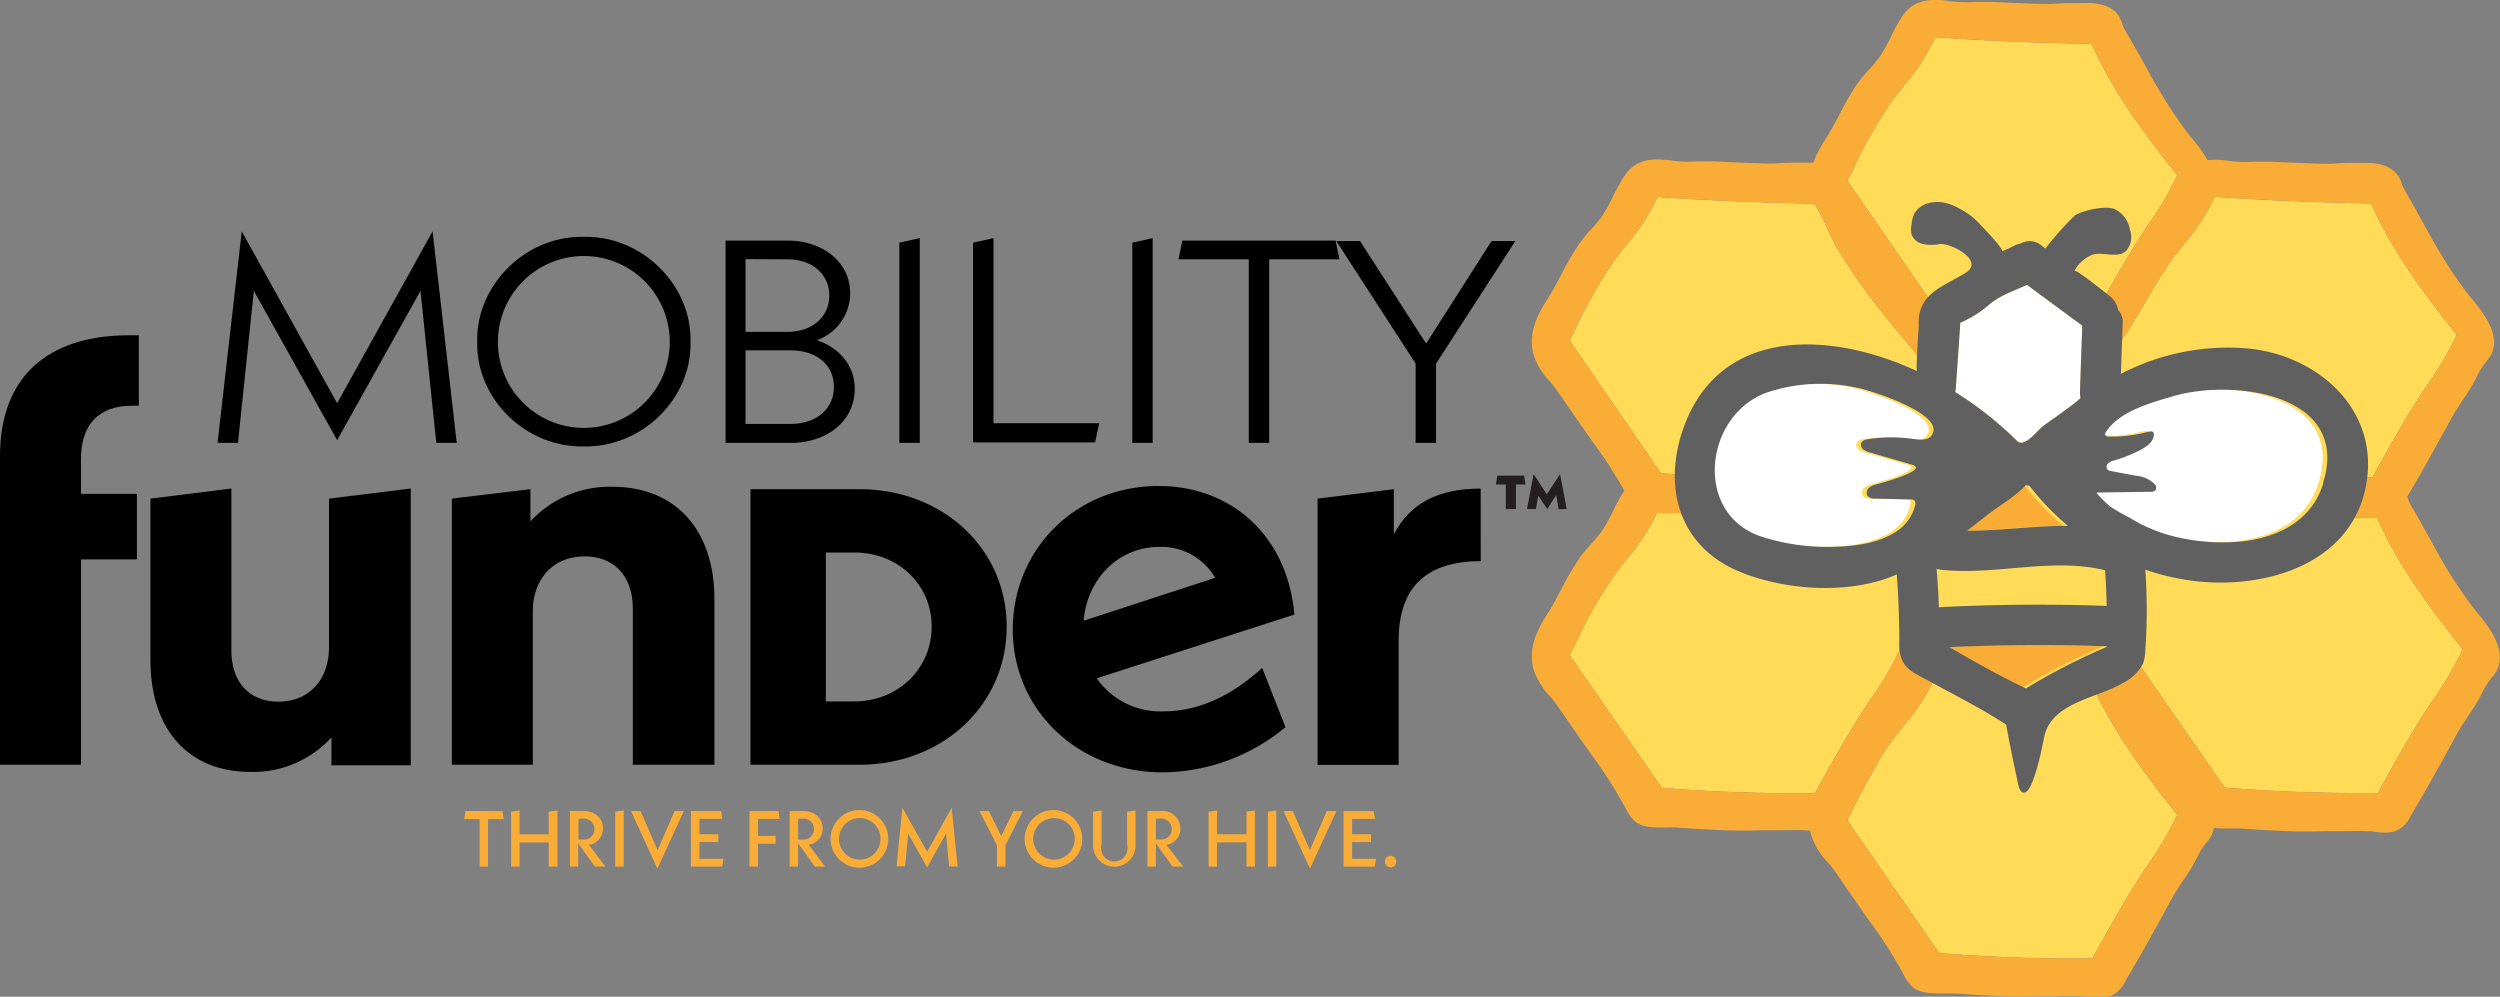 <svg xmlns="http://www.w3.org/2000/svg" viewBox="0 0 378.19 150.78"><rect x="0" y="0" width="378.19" height="150.78" fill="#808080" stroke="none"/><defs><style>.cls-1{fill:#ffdb57;}.cls-2{fill:#faad36;}.cls-3{fill:#fff;}.cls-4{fill:#606060;}.cls-5{fill:#231f20;}</style></defs><title>Asset 1</title><g id="Layer_2" data-name="Layer 2"><g id="Layer_1-2" data-name="Layer 1"><path class="cls-1" d="M322.62,99.1l1.59-3.17v-.11l-.08-.49c-.06-.44-.11-.87-.16-1.31l0-.38c0-.3-.06-.6-.08-.91l0-.58c0-.23,0-.46,0-.69s0-.45,0-.67,0-.67,0-1l.1-5.52L321.08,89c-.77,1.33-1.58,2.76-2.49,4.4l-.61,1.1,1,.75a2.83,2.83,0,0,1,.25.24,2.06,2.06,0,0,1,.29.3c.05.06.09.13.14.2l.21.34c0,.08.07.17.11.25a2.32,2.32,0,0,1,.13.37,2.63,2.63,0,0,1,.08.3,4.34,4.34,0,0,1,.09.52l.08.88-.27.83a3.26,3.26,0,0,1-1,1.52l-.15.13-.17.11a3.24,3.24,0,0,1-1.15.44l-1.81.32.75,1.68c3.17,7.12,7.85,13.34,12.8,19.58a48.21,48.21,0,0,1-4.28,7.32c-.72,1.07-1.45,2.17-2.13,3.27-2.18,3.53-4.28,7.18-6.4,11.14-7.71.08-15.51-.19-23.19-.8l-13.91-20.09.94-1.88c.64-1.28,1.29-2.58,2-3.86.59-1.06,1.19-2.12,1.77-3.18s1.41-2.26,2.18-3.3c.57-.77,1.18-1.54,1.77-2.27a30.79,30.79,0,0,0,4.67-7.21l1.67.11-1.19-2.28a3.09,3.09,0,0,1-.31-.85c0-.1,0-.2-.05-.3a.59.59,0,0,1,0-.13s0-.07,0-.1,0-.31,0-.48v-.06a3.66,3.66,0,0,1,.78-2l.67-.83-6.92-10v5.75q0,1,0,2l0,3.55a4.16,4.16,0,0,1-.06.67l-.11.64.14.17a47.93,47.93,0,0,1-4.29,7.32c-.71,1.06-1.45,2.16-2.13,3.27-2.18,3.53-4.27,7.18-6.4,11.13-7.71.09-15.5-.18-23.18-.8L237.44,99.1l.94-1.87a69.59,69.59,0,0,1,5.92-10.35c.57-.77,1.18-1.53,1.76-2.27a30.87,30.87,0,0,0,4.6-7c.58,0,1.18,0,1.76,0s.94,0,1.23,0l1.3.08,2.6.17L257,75.91a3.06,3.06,0,0,1-.1-.51c0-.07,0-.14,0-.2s0-.2,0-.29l0-.28,0-.22c0-.09,0-.19.07-.29s.05-.19.08-.28l.66-1.81-1.92-.12c-1.62-.1-3.11-.21-4.52-.32L237.44,51.5l.94-1.87a69.59,69.59,0,0,1,5.92-10.35c.57-.77,1.18-1.53,1.76-2.27a30.22,30.22,0,0,0,4.67-7.2c8,.53,15.91.86,23.68,1,.35,0,2.93,5.76,3.32,6.41,1.37,2.32,2.89,4.55,4.47,6.73,2.86,4,6,7.44,9,11.24A3.09,3.09,0,0,0,292.39,53c.18-1.53-.48-3.12.55-4.5l.58-.82L279.46,27.34c.31-.62.63-1.24.94-1.87a69.09,69.09,0,0,1,5.92-10.35c.57-.77,1.18-1.53,1.77-2.27a30.39,30.39,0,0,0,4.67-7.21c7.95.54,15.91.87,23.67,1,3.17,7.2,7.91,13.53,12.94,19.87a47.93,47.93,0,0,1-4.29,7.32c-.71,1.06-1.44,2.16-2.12,3.27-1.39,2.24-2.73,4.52-4,6.81-.89,1.58-2.35,3.17-2.26,5l.27,5.92c0,.36.13.83.49.84,4.72-4.67,6.93-10.43,10.62-15.7l.51-.72c.57-.77,1.18-1.53,1.77-2.27a30.53,30.53,0,0,0,4.67-7.2c7.95.53,15.91.86,23.68,1,3.16,7.21,7.9,13.53,12.93,19.87A47.87,47.87,0,0,1,367.34,58c-.71,1.06-1.45,2.16-2.13,3.27-2.15,3.47-4.21,7.07-6.3,10.95l-1.21,0h-.88c-.82,0-1.63,0-2.42.06q-.78,0-1.56.06h-1.25v0l-.1.75-.06.51a.5.5,0,0,1,0,.12c0,.15-.05.3-.08.45l-.06.2a2.91,2.91,0,0,1-.12.39c0,.06,0,.12-.07.17s-.11.27-.17.4l-.09.16c-.08.15-.16.3-.25.45l-1.37,2.13,2.53.08c2.92.1,5.5.17,7.87.21,3.16,7.21,7.9,13.53,12.93,19.87a47.87,47.87,0,0,1-4.28,7.32c-.71,1.06-1.45,2.16-2.13,3.27-2.18,3.53-4.28,7.18-6.4,11.13-7.71.09-15.5-.18-23.19-.8Z"/><path class="cls-2" d="M374.67,92.57c-.27-.32-.51-.62-.71-.88A73.73,73.73,0,0,1,368.4,83c-.55-1-1.09-2-1.62-2.92-.32-.57-.63-1.14-.94-1.71-.19-.34-.39-.67-.59-1s-.53-.91-.76-1.36a3.7,3.7,0,0,1-.22-.55l-.12-.32v0c.74-1.23,1.48-2.5,2.26-3.89,1.49-2.61,2.94-5.27,4.35-7.84.55-1,1.19-2,1.87-3,.36-.54.72-1.08,1.06-1.62s.65-1.14.93-1.68A10.73,10.73,0,0,1,376,54.82l.07-.09a6.17,6.17,0,0,0,.57-.74c2-3.11-1.08-6.81-2.89-9-.27-.32-.51-.62-.71-.88a73.73,73.73,0,0,1-5.56-8.74l-1.61-2.89c-.31-.58-.63-1.16-.95-1.74-.19-.34-.39-.67-.59-1s-.53-.91-.76-1.36a3.7,3.7,0,0,1-.22-.55,4.17,4.17,0,0,0-1.12-1.87c-1.6-1.41-3.73-1.36-5.45-1.31h-.88c-.83,0-1.62,0-2.39.07s-1.47.06-2.14.06c-2.54-.08-5.15-.19-7.76-.32-.9,0-1.79,0-2.65,0a20.43,20.43,0,0,1-3.43-.08,13.76,13.76,0,0,0-3.57-.15,23.81,23.81,0,0,0-2.47-3.42c-.26-.32-.51-.62-.7-.88a74.66,74.66,0,0,1-5.57-8.74c-.54-1-1.07-1.94-1.6-2.91l-1-1.72c-.18-.34-.38-.67-.58-1s-.54-.9-.76-1.35a3.7,3.7,0,0,1-.22-.55A4.21,4.21,0,0,0,320,1.78C318.39.37,316.25.42,314.54.47h-.89c-.81,0-1.61,0-2.39.06s-1.46.07-2.13.07C306.58.53,304,.42,301.37.29c-.9,0-1.79,0-2.65,0a20.41,20.41,0,0,1-3.43-.08c-2.14-.29-5.37-.74-7.34,2a24.5,24.5,0,0,0-1.9,3.35,22.76,22.76,0,0,1-1.73,3.08,19.27,19.27,0,0,1-1.53,1.83,20.92,20.92,0,0,0-1.86,2.26,43.81,43.81,0,0,0-2.69,4.64c-.7,1.31-1.35,2.55-2.12,3.74a17.62,17.62,0,0,0-1.81,3.5c-.62,0-1.23,0-1.79,0h-.89c-.81,0-1.61,0-2.39.07s-1.46.06-2.13.06c-2.54-.08-5.16-.19-7.76-.32-.91,0-1.8,0-2.66,0a20.43,20.43,0,0,1-3.43-.08c-2.13-.29-5.36-.74-7.34,2A25.53,25.53,0,0,0,244,29.74a23.9,23.9,0,0,1-1.73,3.08,20.9,20.9,0,0,1-1.53,1.83,20.92,20.92,0,0,0-1.86,2.26,45.72,45.72,0,0,0-2.7,4.64c-.69,1.32-1.35,2.55-2.11,3.75-1.64,2.54-3,5.35-2,8.6a10.82,10.82,0,0,0,2.37,3.8,15.94,15.94,0,0,1,1.14,1.44l3.82,5.51c.5.72,1,1.44,1.53,2.17a73.24,73.24,0,0,1,4.8,7.41A26.92,26.92,0,0,0,244,77.34a23.9,23.9,0,0,1-1.73,3.08,21.05,21.05,0,0,1-1.54,1.83,22.1,22.1,0,0,0-1.85,2.26,45.72,45.72,0,0,0-2.7,4.64c-.69,1.32-1.35,2.56-2.11,3.75-1.64,2.54-3,5.35-2,8.6a10.82,10.82,0,0,0,2.37,3.8,15.94,15.94,0,0,1,1.14,1.44l3.82,5.51,1.52,2.16a67.16,67.16,0,0,1,5,7.86,6,6,0,0,0,1.54,2.08c1.16.89,3.13.86,4.88.83.48,0,.94,0,1.23,0,2.44.18,4.92.32,7.36.42s4.63,0,6.88,0l1,0c1.29,0,2.67-.06,4.05,0a9,9,0,0,1,1,.08,6.45,6.45,0,0,0,.22.92,10.86,10.86,0,0,0,2.37,3.79,18.11,18.11,0,0,1,1.15,1.44l3.81,5.51c.5.73,1,1.45,1.53,2.17a67,67,0,0,1,5,7.85,5.71,5.71,0,0,0,1.55,2.08c1.15.89,3.12.86,4.87.84.48,0,.94,0,1.23,0,2.44.18,4.92.32,7.36.43s4.63,0,6.88,0l1,0c1.31,0,2.69-.05,4.06,0,.35,0,.73.05,1.15.1a14.67,14.67,0,0,0,1.54.11,6,6,0,0,0,.94-.07,3.67,3.67,0,0,0,1.16-.37,4.71,4.71,0,0,0,1.87-2.12c.09-.17.18-.34.29-.52.72-1.2,1.46-2.47,2.26-3.88,1.48-2.6,2.94-5.27,4.34-7.85.56-1,1.2-2,1.88-3,.36-.54.71-1.07,1.06-1.62s.65-1.13.93-1.67a10.69,10.69,0,0,1,1.37-2.22l.06-.08a5.45,5.45,0,0,0,.59-.75,4.23,4.23,0,0,0,.57-1.52,20.9,20.9,0,0,0,2.63.07c.49,0,.95,0,1.24,0,2.43.18,4.91.32,7.36.42s4.63,0,6.87,0l1,0c1.29,0,2.67-.06,4.05,0,.35,0,.74,0,1.15.09a12.35,12.35,0,0,0,1.55.12,5.91,5.91,0,0,0,.93-.07,3.68,3.68,0,0,0,1.16-.38,4.54,4.54,0,0,0,1.87-2.12c.09-.17.19-.34.29-.51.73-1.22,1.47-2.49,2.26-3.89,1.5-2.62,2.95-5.28,4.35-7.84.55-1,1.2-2,1.87-3,.36-.53.72-1.07,1.06-1.61s.65-1.14.93-1.68a11.13,11.13,0,0,1,1.37-2.22l.07-.08a6.34,6.34,0,0,0,.58-.75C379.52,98.48,376.48,94.78,374.67,92.57ZM322.62,99.1l1.59-3.17v-.11l-.08-.49c-.06-.44-.11-.87-.16-1.31l0-.38c0-.3-.06-.6-.08-.91l0-.58c0-.23,0-.46,0-.69s0-.45,0-.67,0-.67,0-1l.1-5.52L321.08,89c-.77,1.33-1.58,2.76-2.49,4.4l-.61,1.1,1,.75a2.83,2.83,0,0,1,.25.24,2.06,2.06,0,0,1,.29.3c.05.06.09.13.14.2l.21.34c0,.08.07.17.11.25a2.32,2.32,0,0,1,.13.37,2.63,2.63,0,0,1,.08.3,4.34,4.34,0,0,1,.09.52l.08.88-.27.83a3.26,3.26,0,0,1-1,1.52l-.15.13-.17.11a3.24,3.24,0,0,1-1.15.44l-1.81.32.75,1.68c3.17,7.12,7.85,13.34,12.8,19.58a48.21,48.21,0,0,1-4.28,7.32c-.72,1.07-1.45,2.17-2.13,3.27-2.18,3.53-4.28,7.18-6.4,11.14-7.71.08-15.51-.19-23.19-.8l-13.91-20.09.94-1.88c.64-1.28,1.29-2.58,2-3.86.59-1.06,1.19-2.12,1.77-3.18s1.41-2.26,2.18-3.3c.57-.77,1.18-1.54,1.77-2.27a30.79,30.79,0,0,0,4.67-7.21l1.67.11-1.19-2.28a3.09,3.09,0,0,1-.31-.85c0-.1,0-.2-.05-.3a.59.59,0,0,1,0-.13s0-.07,0-.1,0-.31,0-.48v-.06a3.66,3.66,0,0,1,.78-2l.67-.83-6.92-10v5.75q0,1,0,2l0,3.55a4.16,4.16,0,0,1-.06.67l-.11.64.14.17a47.93,47.93,0,0,1-4.29,7.32c-.71,1.06-1.45,2.16-2.13,3.27-2.18,3.53-4.27,7.18-6.4,11.13-7.71.09-15.5-.18-23.18-.8L237.44,99.1l.94-1.87a69.59,69.59,0,0,1,5.92-10.35c.57-.77,1.18-1.53,1.76-2.27a30.87,30.87,0,0,0,4.6-7c.58,0,1.18,0,1.76,0s.94,0,1.23,0l1.3.08,2.6.17L257,75.91a3.06,3.06,0,0,1-.1-.51c0-.07,0-.14,0-.2s0-.2,0-.29l0-.28,0-.22c0-.09,0-.19.07-.29s.05-.19.08-.28l.66-1.81-1.92-.12c-1.62-.1-3.11-.21-4.52-.32L237.44,51.5l.94-1.87a69.59,69.59,0,0,1,5.92-10.35c.57-.77,1.18-1.53,1.76-2.27a30.22,30.22,0,0,0,4.67-7.2c8,.53,15.91.86,23.68,1,.35,0,2.93,5.76,3.32,6.41,1.37,2.32,2.89,4.55,4.47,6.73,2.86,4,6,7.44,9,11.24A3.09,3.09,0,0,0,292.39,53c.18-1.53-.48-3.12.55-4.5l.58-.82L279.46,27.34c.31-.62.63-1.24.94-1.87a69.09,69.09,0,0,1,5.92-10.35c.57-.77,1.18-1.53,1.77-2.27a30.39,30.39,0,0,0,4.67-7.21c7.95.54,15.91.87,23.67,1,3.17,7.2,7.91,13.53,12.94,19.87a47.93,47.93,0,0,1-4.29,7.32c-.71,1.06-1.44,2.16-2.12,3.27-1.39,2.24-2.73,4.52-4,6.81-.89,1.58-2.35,3.17-2.26,5l.27,5.92c0,.36.13.83.49.84,4.72-4.67,6.93-10.43,10.62-15.7l.51-.72c.57-.77,1.18-1.53,1.77-2.27a30.53,30.53,0,0,0,4.67-7.2c7.95.53,15.91.86,23.68,1,3.16,7.21,7.9,13.53,12.93,19.87A47.87,47.87,0,0,1,367.34,58c-.71,1.06-1.45,2.16-2.13,3.27-2.15,3.47-4.21,7.07-6.3,10.95l-1.21,0h-.88c-.82,0-1.63,0-2.42.06q-.78,0-1.56.06h-1.25v0l-.1.75-.06.51a.5.5,0,0,1,0,.12c0,.15-.05.3-.08.45l-.06.2a2.91,2.91,0,0,1-.12.39c0,.06,0,.12-.07.17s-.11.27-.17.4l-.09.16c-.08.15-.16.3-.25.45l-1.37,2.13,2.53.08c2.92.1,5.5.17,7.87.21,3.16,7.21,7.9,13.53,12.93,19.87a47.87,47.87,0,0,1-4.28,7.32c-.71,1.06-1.45,2.16-2.13,3.27-2.18,3.53-4.28,7.18-6.4,11.13-7.71.09-15.5-.18-23.19-.8Z"/><path class="cls-2" d="M305.78,104.14c-4-1.87-7.79-4.06-11.6-6.24q11.9-.54,23.79-.13v.1A92.25,92.25,0,0,0,305.78,104.14Z"/><path class="cls-1" d="M318,91.66q-12.71-.45-25.38.2c-.07-1.94-.2-3.89-.35-5.82a3.5,3.5,0,0,0,.69.15c8.11.89,17-1.92,24.81.09C317.87,88.07,318,89.87,318,91.66Z"/><path class="cls-2" d="M296.88,80.28c1.13-.88,2.28-1.76,3.41-2.65,1.65-1.28,3.94-2.56,5.46-4.24a3.26,3.26,0,0,0,.53.09,39.14,39.14,0,0,0,5.85,6.07C307.09,79.51,301.94,80.3,296.88,80.28Z"/><path class="cls-3" d="M295.86,58.81c.22-3.23.45-6.45.67-9.68,0-.1,0-.2,0-.3A16.66,16.66,0,0,0,301,46c1.73-1.41,3.69-2,5.63-2.91L315,49.26c-.12,3.36-.24,6.71-.35,10.07a3.16,3.16,0,0,0,.08.83c.07.31-5.17,3.9-5.73,4.36-.93.76-2.79,3.28-3.88,2.17a54.28,54.28,0,0,0-9.34-7.38A4.37,4.37,0,0,0,295.86,58.81Z"/><path class="cls-3" d="M265.74,81.17c-10.26-3.41-8.68-18.22.72-21.75a25.69,25.69,0,0,1,14-.71c1.82.38,13.42,4,11,7.2-.52.68-1.52.64-2.36.55a23.24,23.24,0,0,0-7.35,0,1.24,1.24,0,0,0-.89.5.89.89,0,0,0,.26,1,2.61,2.61,0,0,0,1,.48l6.38,1.85c2.75.8-4.75,2.81-5.23,2.94a2.9,2.9,0,0,0-1.24.55A1,1,0,0,0,281.8,75a1.45,1.45,0,0,0,1.22.43l5.2.12c.28,0,.61,0,.76.28a.74.74,0,0,1,0,.51,6.61,6.61,0,0,1-2,3.44c-2.73,2.35-6.94,2.87-10.4,2.94A32.39,32.39,0,0,1,265.74,81.17Z"/><path class="cls-3" d="M350.72,73.12c-2.84,9-13.9,9.92-21.91,8.14a23.76,23.76,0,0,1-7.39-3,29.51,29.51,0,0,1-3-1.74c-.15-.1-2.25-2.06-1.91-2.06l8.07-.12a.9.9,0,0,0,.81-.29.77.77,0,0,0-.17-.86,4.5,4.5,0,0,0-2.84-1.27l-3.78-.71a1,1,0,0,1-.42-.15.68.68,0,0,1,0-1,2.06,2.06,0,0,1,1-.46,21.36,21.36,0,0,0,4-1.68c.9-.49,1.87-1.2,1.91-2.23a.53.53,0,0,0-.09-.37c-.16-.2-.47-.15-.72-.09a21.67,21.67,0,0,1-6.05.74.6.6,0,0,1-.62-.41c2-3.39,6.8-4.66,10.31-5.69C336.9,57.28,355,59.43,350.72,73.12Z"/><path class="cls-4" d="M340.2,52.73a35,35,0,0,0-19.36,3.83l.27-7.67a2.71,2.71,0,0,0-.68-2A3.59,3.59,0,0,0,319,44.66c-.33-.25-5-4-5.19-3.69a5.4,5.4,0,0,1,2.78-2.46c1.67-.44,3.73.6,5-.52a3.2,3.2,0,0,0,.62-3.24,4.22,4.22,0,0,0-2.36-3.14c-1.49-.53-4.51.18-5.92.93a45.93,45.93,0,0,0-4.5,5.05l-.89-.67a2.77,2.77,0,0,0-2.92-.05,3.32,3.32,0,0,0-1,.33,16.53,16.53,0,0,1-1.77.82c.48-.19-4-4.89-4.49-5.22-1.92-1.39-4.12-2.69-6.54-2.09a3.41,3.41,0,0,0-2.22,1.59,5,5,0,0,0-.43,1.67,3.47,3.47,0,0,0,0,1.47A2.36,2.36,0,0,0,291,36.93a6.15,6.15,0,0,0,2.38,0c1.69-.25,6.9,2.5,4,4.32-3.42,2.13-7.35,3.14-7.12,7.89,0,.7-.47,6.88-.26,7-13.28-6.16-29.83-6.66-35.3,8.52-3.19,8.86-.81,17.86,8.24,21.73,6.76,2.89,16.78,3.69,24,.51.26,3.52.38,7,.39,10.57s1.83,4.1,4.49,5.56c3.88,2.12,7.94,4.15,11.66,6.59q.84,4.59,1.85,9.13a1.91,1.91,0,0,0,.46,1c1.59,1.46,3.2-7,3.41-8.09,1-5.45,8.09-6,12-8.37a6.75,6.75,0,0,0,3-2.93,6.75,6.75,0,0,0,.33-1.94,86.22,86.22,0,0,0,0-12.24A36.11,36.11,0,0,0,333,88c10.46.92,22.8-3,24.94-14.64C360,62,350.72,53.82,340.2,52.73Zm-33.72,51.41c-4-1.87-7.78-4.06-11.59-6.24q11.89-.54,23.79-.13v.1A93,93,0,0,0,306.48,104.14Zm12.21-12.48q-12.69-.45-25.38.2c-.07-1.94-.19-3.89-.35-5.82a3.77,3.77,0,0,0,.7.15c8.11.89,17-1.92,24.8.09C318.58,88.07,318.65,89.87,318.69,91.66ZM297.58,80.28,301,77.63c1.65-1.28,3.94-2.56,5.46-4.24a3.09,3.09,0,0,0,.53.09,39.55,39.55,0,0,0,5.84,6.07C307.8,79.51,302.64,80.3,297.58,80.28Zm-1.72-21.47c.22-3.23.45-6.45.67-9.68,0-.1,0-.2,0-.3A16.66,16.66,0,0,0,301,46c1.73-1.41,3.69-2,5.63-2.91L315,49.26c-.12,3.36-.24,6.71-.35,10.07a3.16,3.16,0,0,0,.08.83c.07.31-5.17,3.9-5.73,4.36-.93.76-2.79,3.28-3.88,2.17a54.28,54.28,0,0,0-9.34-7.38A4.37,4.37,0,0,0,295.86,58.81ZM266.44,81.17c-10.26-3.41-8.67-18.22.73-21.75a25.66,25.66,0,0,1,14-.71c1.83.38,13.43,4,11,7.2-.51.68-1.52.64-2.36.55a23.18,23.18,0,0,0-7.34,0,1.24,1.24,0,0,0-.89.5.87.87,0,0,0,.26,1,2.61,2.61,0,0,0,1,.48l6.38,1.85c2.75.8-4.75,2.81-5.23,2.94a2.9,2.9,0,0,0-1.24.55A1,1,0,0,0,282.5,75a1.48,1.48,0,0,0,1.23.43l5.19.12c.29,0,.62,0,.77.28a.81.81,0,0,1,.05.51,6.61,6.61,0,0,1-2.05,3.44c-2.74,2.35-6.94,2.87-10.4,2.94A32.44,32.44,0,0,1,266.44,81.17Zm85-8c-2.83,9-13.89,9.92-21.9,8.14a23.82,23.82,0,0,1-7.4-3,31.87,31.87,0,0,1-3-1.74c-.14-.1-2.25-2.06-1.9-2.06l8.07-.12a.9.9,0,0,0,.81-.29.77.77,0,0,0-.17-.86,4.5,4.5,0,0,0-2.85-1.27l-3.77-.71a1.05,1.05,0,0,1-.43-.15.67.67,0,0,1,0-1,2,2,0,0,1,.95-.46A21.36,21.36,0,0,0,323.92,68c.9-.49,1.87-1.2,1.91-2.23a.53.53,0,0,0-.09-.37c-.16-.2-.48-.15-.72-.09a21.67,21.67,0,0,1-6,.74.62.62,0,0,1-.63-.41c2-3.39,6.81-4.66,10.32-5.69C337.61,57.28,355.71,59.43,351.42,73.12Z"/><path d="M12.25,74.71h8.46v9.91H12.25v31.07H0V69c0-11.8,7-18.28,19.54-18.28H21V61.38H19.9c-4.95,0-7.65,2.89-7.65,8Z"/><path d="M62.14,73.9v41.88h-12v-4.23a16,16,0,0,1-12.25,5.22c-9.54,0-15.13-6.57-15.13-16.93V75.43L35,73.9V98.31c0,5,2.79,7.83,7.12,7.83,4.59,0,7.65-3.24,7.65-8.28V75.43Z"/><path d="M108.07,115.69H95.73V92.09c0-5-2.88-7.92-7.29-7.92-4.69,0-7.84,3.33-7.84,8.37v23.15H68.35V75.43L80.24,74v4.87a16.33,16.33,0,0,1,12.43-5.23c9.55,0,15.4,6.58,15.4,16.93Z"/><path d="M113.53,74H130c12.63,0,22.29,9,22.29,20.8s-9.66,20.89-22.29,20.89H113.53Zm15.69,32.11c6.68,0,11.72-5,11.72-11.31s-5-11.22-11.72-11.22h-4.29v22.53Z"/><path d="M194.46,110a29.45,29.45,0,0,1-18.56,6.84c-12.87,0-22.69-9.46-22.69-21.61s9.55-21.71,22.06-21.71c10.81,0,19.46,7.3,20.54,19.45l-29.9,9.64a11.71,11.71,0,0,0,10.08,5c5.14,0,10.09-2.16,14.95-6.57ZM183.83,87.41a9.43,9.43,0,0,0-8.47-4.68c-6,0-10.89,4.68-11.43,11.17Z"/><path d="M224,84.89c-8.28,0-12.42,4-12.42,12v18.82H199.32V75.43L210.85,74v6.85c2.43-4.69,6.66-6.94,13.14-6.94Z"/><path class="cls-5" d="M230.78,73.3h-1.45V77h-1.54V73.3h-1.5l.22-1.35h4.05Zm5,3.72-.37-2.11L234.06,77l-1.35-2L232.34,77H231l1-5.28,2,3.06,2-3.06,1,5.28Z"/><path class="cls-2" d="M73.83,123.91v7.19H72.55v-7.19H70.22l.2-1.22H76l.2,1.22Z"/><path class="cls-2" d="M84.33,122.6v8.5H83v-3.66H78.6v3.66H77.32v-8.31l1.28-.19v3.61H83v-3.42Z"/><path class="cls-2" d="M90,131.1l-2.53-3.52v3.52H86.22v-8.41h2c1.84,0,3,1.11,3,2.63a2.5,2.5,0,0,1-2.13,2.49l2.49,3.29ZM87.51,127h.64a1.59,1.59,0,1,0,0-3.16h-.64Z"/><path class="cls-2" d="M93.07,122.79l1.28-.19v8.5H93.07Z"/><path class="cls-2" d="M103.45,122.69l-4,8.71-4-8.71H96.9l2.58,5.92,2.57-5.92Z"/><path class="cls-2" d="M109.44,129.92l-.21,1.18h-4.71v-8.41h4.56l.2,1.18h-3.47v2.33h2.86v1.18h-2.86v2.54Z"/><path class="cls-2" d="M114.66,126.45h2.67v1.19h-2.67v3.46h-1.29v-8.41h4.38l.2,1.19h-3.29Z"/><path class="cls-2" d="M123.27,131.1l-2.54-3.52v3.52h-1.28v-8.41h2c1.84,0,3,1.11,3,2.63a2.5,2.5,0,0,1-2.12,2.49l2.48,3.29ZM120.73,127h.64a1.59,1.59,0,1,0,0-3.16h-.64Z"/><path class="cls-2" d="M130.09,122.54a4.36,4.36,0,1,1-4.44,4.36A4.37,4.37,0,0,1,130.09,122.54Zm0,1.22a3.14,3.14,0,1,0,3.11,3.14A3.11,3.11,0,0,0,130.09,123.76Z"/><path class="cls-2" d="M143.58,131.1l-.47-5-2.86,5.12-2.86-5.1-.47,4.94h-1.3l.89-8.86,3.74,6.65,3.72-6.65.89,8.86Z"/><path class="cls-2" d="M152.1,127.87v3.23h-1.29v-3.24l-2.64-5.17h1.43l1.86,3.8,1.86-3.8h1.42Z"/><path class="cls-2" d="M159.47,122.54A4.36,4.36,0,1,1,155,126.9,4.38,4.38,0,0,1,159.47,122.54Zm0,1.22a3.14,3.14,0,1,0,3.11,3.14A3.11,3.11,0,0,0,159.47,123.76Z"/><path class="cls-2" d="M165.36,122.79l1.28-.19v5.2a2,2,0,1,0,3.86,0v-5l1.28-.19v5.29a3.21,3.21,0,1,1-6.42,0Z"/><path class="cls-2" d="M177.39,131.1l-2.54-3.52v3.52h-1.28v-8.41h2a2.7,2.7,0,0,1,3,2.63,2.5,2.5,0,0,1-2.12,2.49L179,131.1ZM174.85,127h.64a1.59,1.59,0,1,0,0-3.16h-.64Z"/><path class="cls-2" d="M189.84,122.6v8.5h-1.28v-3.66h-4.45v3.66h-1.28v-8.31l1.28-.19v3.61h4.45v-3.42Z"/><path class="cls-2" d="M191.8,122.79l1.28-.19v8.5H191.8Z"/><path class="cls-2" d="M202.17,122.69l-4,8.71-4-8.71h1.4l2.58,5.92,2.57-5.92Z"/><path class="cls-2" d="M208.16,129.92l-.2,1.18h-4.71v-8.41h4.55l.21,1.18h-3.47v2.33h2.86v1.18h-2.86v2.54Z"/><path class="cls-2" d="M210.37,129.47a.87.87,0,1,1,0,1.74.87.87,0,1,1,0-1.74Z"/><path d="M66,67,63.61,44,51,66.59,38.4,44,36,67H32.91l3.66-32L51,61,65.44,35l3.65,32Z"/><path d="M88.32,35.83c8.77-.19,16.33,7.25,16.14,15.88.19,8.64-7.37,16-16.14,15.82-8.76.19-16.32-7.18-16.13-15.82C72,43.08,79.56,35.64,88.32,35.83Zm0,2.9a13,13,0,1,0,13,13A13,13,0,0,0,88.32,38.73Z"/><path d="M119.59,67h-9.83V36.4h9.39c5.42,0,9.46,3.34,9.46,7.94a7.52,7.52,0,0,1-5.05,7.12c3.53,1.2,5.74,3.91,5.74,7.37C129.3,63.56,125.27,67,119.59,67Zm-6.81-27.8v11h6.37c3.72,0,6.3-2.27,6.3-5.49s-2.58-5.48-6.3-5.48ZM119.59,53h-6.81V64.13h6.81c3.91,0,6.56-2.27,6.56-5.61S123.5,53,119.59,53Z"/><path d="M136.05,36.71l3.09-.69V67h-3.09Z"/><path d="M147.2,36.71l3.09-.69v28h16l-.63,2.9H147.2Z"/><path d="M171.29,36.71l3.08-.69V67h-3.08Z"/><path d="M192,39.23V67h-3.09V39.23H178.28l.57-2.83h23.2l.57,2.83Z"/><path d="M217.24,55V67h-3.09v-12l-12-18.53h3.59l10,15.5,9.89-15.5h3.6Z"/></g></g></svg>